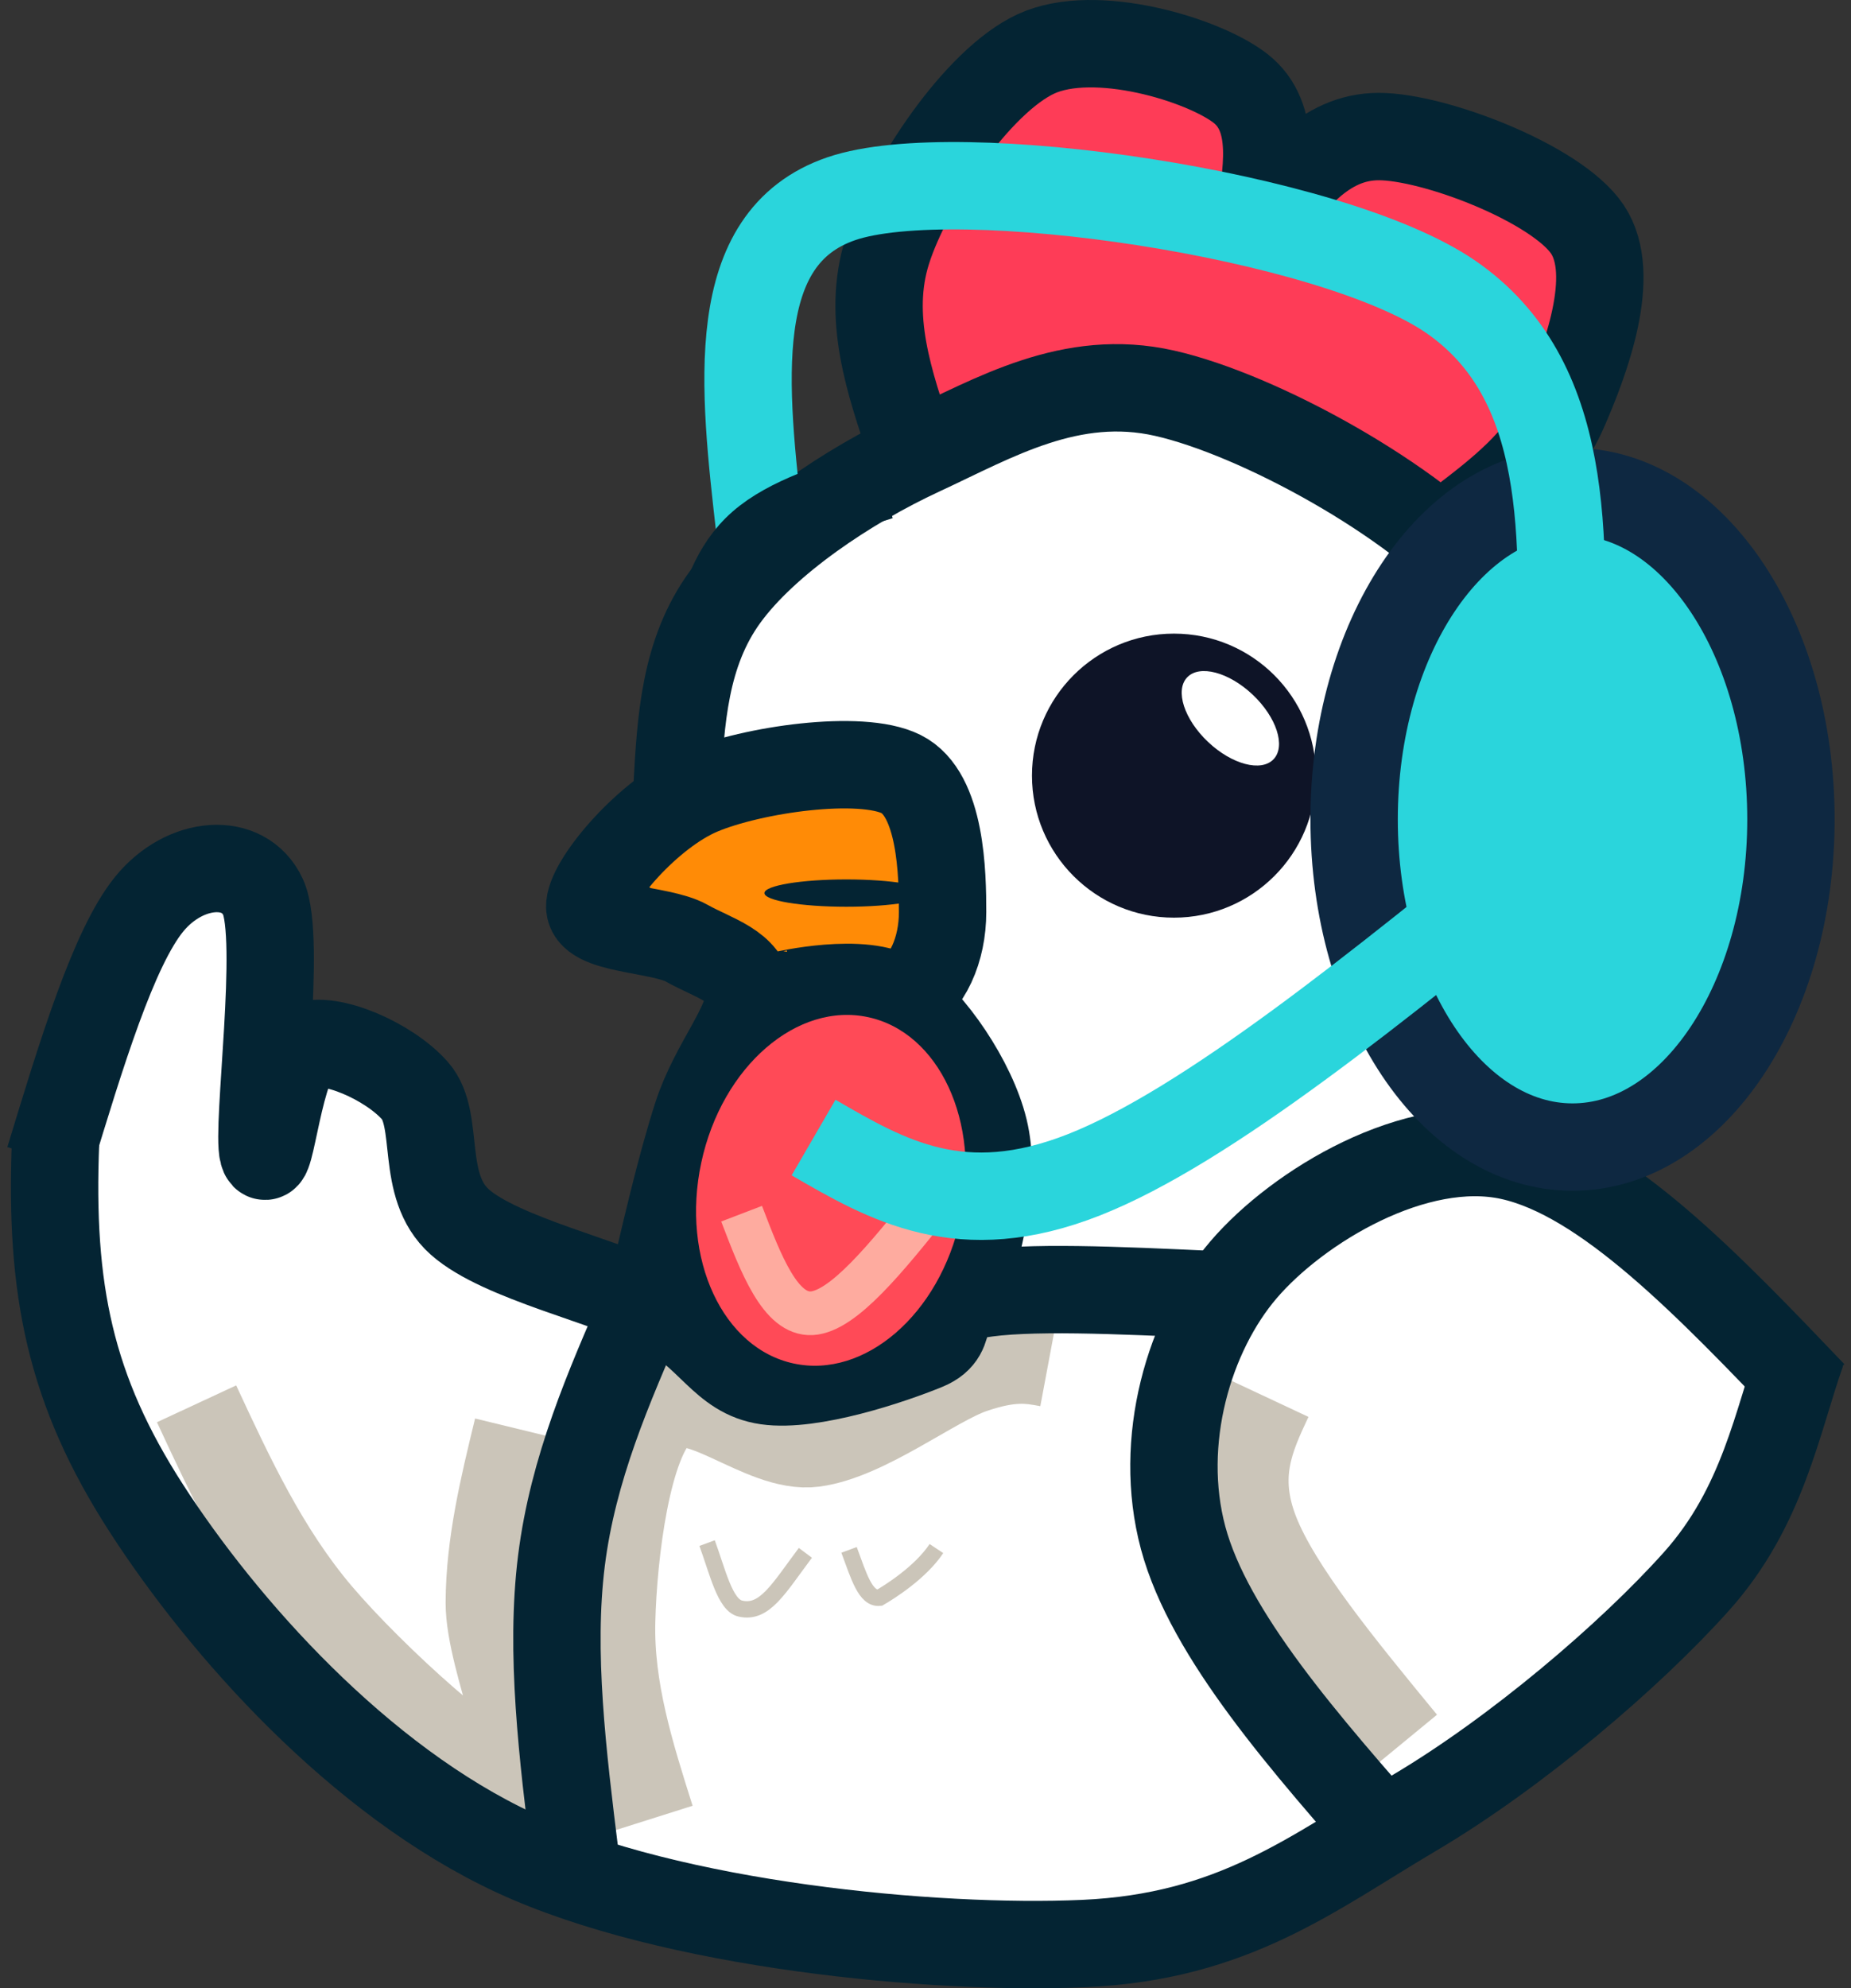<svg width="339" height="364" xmlns="http://www.w3.org/2000/svg" xmlns:xlink="http://www.w3.org/1999/xlink" overflow="hidden"><rect width="100%" height="100%" fill="#333333" stroke="none"/><g transform="translate(-87 -311)"><path d="M214 450.019 220.308 417.093 271.4 385.432 306.723 381 362.231 416.459 378 487.378 376.108 529.803 344.569 522.205 308.615 545 266.354 545 267.615 512.706 254.369 494.344 258.785 450.019 214 450.019Z" stroke="#042433" stroke-width="2" stroke-miterlimit="8" fill="#FFFFFF" fill-rule="evenodd"/><path d="M269.406 545 304.979 548.158 302.439 579.737 345 643.526 304.979 664.369 238.914 665 192.541 652.369 190 595.526 205.881 546.263 226.209 561.421" stroke="#042433" stroke-width="2" stroke-miterlimit="8" fill="#FFFFFF" fill-rule="evenodd"/><path d="M204 547.957 167.442 529.69 157.988 506.384 142.23 501.345 132.145 520.242 134.036 474.26 113.236 473 100 511.423 103.152 556.146 137.818 617.246 185.721 650 190.764 589.53 204 547.957Z" stroke="#042433" stroke-width="2" stroke-miterlimit="8" fill="#FFFFFF" fill-rule="evenodd"/><path d="M338.033 652 313.311 611.467 300 576.633 313.311 540.533 355.148 519 391.913 535.467 416 562.067 398.885 601.333 350.71 645.033 338.033 652Z" fill="#FFFFFF" fill-rule="evenodd"/><path d="M319.395 567C316.102 574.021 312.809 581.042 316.91 591.542 321.011 602.042 332.505 616.021 344 630" stroke="#CBC5B9" stroke-width="16" stroke-miterlimit="8" fill="none" fill-rule="evenodd"/><path d="M123 568C129.282 581.521 135.564 595.041 145.316 606.54 155.067 618.039 176.294 637.354 181.51 636.995 186.726 636.636 176.567 615.12 176.612 604.384 176.657 593.649 179.22 583.115 181.783 572.582" stroke="#CBC5B9" stroke-width="16" stroke-miterlimit="8" fill="none" fill-rule="evenodd"/><path d="M343.43 650C325.949 630.164 308.469 610.327 303.691 592.567 298.914 574.807 304.777 555.086 314.766 543.438 324.755 531.79 346.253 518.873 363.626 522.679 380.998 526.485 399.999 546.378 419 566.272" stroke="#042433" stroke-width="16" stroke-miterlimit="8" fill="none" fill-rule="evenodd"/><path d="M279 560.571C275.635 559.941 272.27 559.31 265.112 561.753 257.954 564.195 245.567 573.964 236.051 575.224 226.535 576.485 214.19 563.88 208.018 569.316 201.846 574.751 199.317 595.392 199.017 607.839 198.717 620.287 202.467 632.143 206.218 644" stroke="#CBC5B9" stroke-width="16" stroke-miterlimit="8" fill="none" fill-rule="evenodd"/><path d="M192.355 651C190.037 632.273 187.719 613.546 189.827 596.712 191.934 579.879 198.467 564.94 205 550" stroke="#042433" stroke-width="16" stroke-miterlimit="8" fill="none" fill-rule="evenodd"/><path d="M199 469.361 226.555 447 259.121 454.028 261 489.806 229.687 493 199 469.361Z" stroke="#042433" stroke-width="2" stroke-miterlimit="8" fill="#FF8B06" fill-rule="evenodd"/><path d="M221.12 499.271 206 548.814 234.98 567 263.33 554.458 269 521.847 257.03 493 234.35 494.254" stroke="#042433" stroke-width="2" stroke-miterlimit="8" fill="#FE3C57" fill-rule="evenodd"/><path d="M96 523.331C101.899 503.929 107.798 484.526 114.329 476.512 120.861 468.498 131.711 467.654 135.187 475.246 138.663 482.839 133.923 517.532 135.187 522.066 136.451 526.6 138.136 504.35 142.771 502.452 147.407 500.554 158.257 505.3 162.997 510.677 167.737 516.055 163.734 528.077 171.214 534.72 178.693 541.363 198.497 545.687 207.872 550.537 217.248 555.388 219.355 562.664 227.466 563.824 235.577 564.984 250.114 560.133 256.54 557.497 262.966 554.861 257.277 549.588 266.021 548.006 274.764 546.425 291.882 547.216 309 548.006" stroke="#042433" stroke-width="16" stroke-miterlimit="8" fill="none" fill-rule="evenodd"/><path d="M205.78 550C208.683 537.365 211.587 524.73 214.649 515.253 217.711 505.777 224.469 498.406 224.152 493.142 223.836 487.877 217.606 486.403 212.749 483.665 207.892 480.928 194.587 481.349 195.01 476.716 195.432 472.083 205.78 459.869 215.283 455.868 224.786 451.866 244.637 449.024 252.028 452.709 259.419 456.394 259.63 471.135 259.63 477.979 259.63 484.823 256.885 491.246 252.028 493.773 247.171 496.3 230.593 493.142 230.488 493.142 230.382 493.142 245.27 489.667 251.394 493.773 257.518 497.88 265.121 509.041 267.233 517.78 269.344 526.52 266.705 536.365 264.065 546.209" stroke="#042433" stroke-width="16" stroke-miterlimit="8" fill="none" fill-rule="evenodd"/><path d="M255.316 386.684 249 354.474 274.263 321 307.737 322.263 319.105 348.158 337.421 334.263 381 355.105 370.895 387.947 353.211 405 301.421 379.105 255.316 386.684Z" stroke="#042433" stroke-width="2" stroke-miterlimit="8" fill="#FE3C57" fill-rule="evenodd"/><path d="M253.944 393C249.823 380.975 245.701 368.949 249.506 356.924 253.31 344.899 265.992 325.806 276.772 320.848 287.551 315.89 307.42 321.903 314.184 327.177 320.947 332.452 319.151 342.473 317.354 352.494" stroke="#042433" stroke-width="16" stroke-miterlimit="8" fill="none" fill-rule="evenodd"/><path d="M211 455.048C211.681 442.775 212.363 430.502 219.804 420.284 227.246 410.066 242.235 399.952 255.651 393.737 269.067 387.522 283.113 379.094 300.302 382.992 317.492 386.89 346.001 402.481 358.789 417.124 371.576 431.767 373.882 452.203 377.026 470.85 380.171 489.496 378.913 509.248 377.655 529" stroke="#042433" stroke-width="16" stroke-miterlimit="8" fill="none" fill-rule="evenodd"/><path d="M317 352.965C323.207 344.482 329.414 336 339.532 336 349.651 336 372.078 344.587 377.711 352.965 383.344 361.342 377.294 377.26 373.33 386.265 369.366 395.271 361.647 401.136 353.927 407" stroke="#042433" stroke-width="16" stroke-miterlimit="8" fill="none" fill-rule="evenodd"/><path d="M276 453C276 438.641 287.641 427 302 427 316.359 427 328 438.641 328 453 328 467.359 316.359 479 302 479 287.641 479 276 467.359 276 453Z" fill="#0E1427" fill-rule="evenodd"/><path d="M304.415 435.015C306.673 432.626 312.049 434.042 316.423 438.177 320.797 442.312 322.511 447.6 320.253 449.988 317.995 452.377 312.619 450.961 308.245 446.827 303.872 442.692 302.157 437.403 304.415 435.015Z" fill="#FFFFFF" fill-rule="evenodd"/><path d="M227 474.5C227 473.119 233.716 472 242 472 250.284 472 257 473.119 257 474.5 257 475.881 250.284 477 242 477 233.716 477 227 475.881 227 474.5Z" fill="#042433" fill-rule="evenodd"/><path d="M214.463 523.609C218.34 505.559 232.549 493.304 246.198 496.237 259.847 499.169 267.769 516.178 263.891 534.228 260.013 552.277 245.805 564.532 232.155 561.6 218.506 558.667 210.585 541.658 214.463 523.609Z" stroke="#042433" stroke-width="2" stroke-miterlimit="8" fill="#FF4A57" fill-rule="evenodd"/><path d="M216.5 593.5C218.432 598.757 219.775 604.842 222.585 605.488 227.016 606.524 229.55 601.902 234.5 595.286" stroke="#CBC5B9" stroke-width="3" stroke-miterlimit="8" fill="none" fill-rule="evenodd"/><path d="M242.5 594.743C244.277 599.526 245.499 603.765 248.087 603.5 249.726 602.551 255.534 598.965 258.5 594.5" stroke="#CBC5B9" stroke-width="3" stroke-miterlimit="8" fill="none" fill-rule="evenodd"/><path d="M222.821 533.195C226.373 542.469 229.925 551.743 235.683 551.421 241.441 551.099 249.404 541.181 257.367 531.264" stroke="#FEAB9F" stroke-width="8" stroke-miterlimit="8" fill="none" fill-rule="evenodd"/><path d="M97.178 520C96.087 547.089 99.822 565.499 113.852 587.203 127.882 608.907 152.751 636.958 181.357 650.226 209.964 663.494 258.054 668.027 285.491 666.81 312.927 665.594 327.268 653.985 345.975 642.928 364.682 631.872 385.571 614.071 397.73 600.471 409.889 586.871 412.479 571.195 417 558.424" stroke="#042433" stroke-width="16" stroke-miterlimit="8" fill="none" fill-rule="evenodd"/><path d="M335 461C335 427.863 352.909 401 375 401 397.091 401 415 427.863 415 461 415 494.137 397.091 521 375 521 352.909 521 335 494.137 335 461Z" stroke="#0E2841" stroke-width="16" stroke-miterlimit="8" fill="#2AD5DC" fill-rule="evenodd"/><path d="M372.561 438C373.595 409.229 374.628 380.459 352.718 365.354 330.809 350.25 262.185 340.18 241.102 347.373 220.019 354.565 223.12 381.538 226.22 408.51" stroke="#2AD5DC" stroke-width="16" stroke-miterlimit="8" fill="none" fill-rule="evenodd"/><path d="M371 466C339.521 491.596 308.041 517.191 285.541 526.067 263.041 534.943 249.521 527.099 236 519.255" stroke="#2AD5DC" stroke-width="16" stroke-miterlimit="8" fill="none" fill-rule="evenodd"/><path d="M216.5 427.5C218.357 420.924 220.215 414.349 225.548 409.682 230.882 405.015 239.691 402.258 248.5 399.5" stroke="#042433" stroke-width="13.333" stroke-miterlimit="8" fill="none" fill-rule="evenodd"/></g></svg>